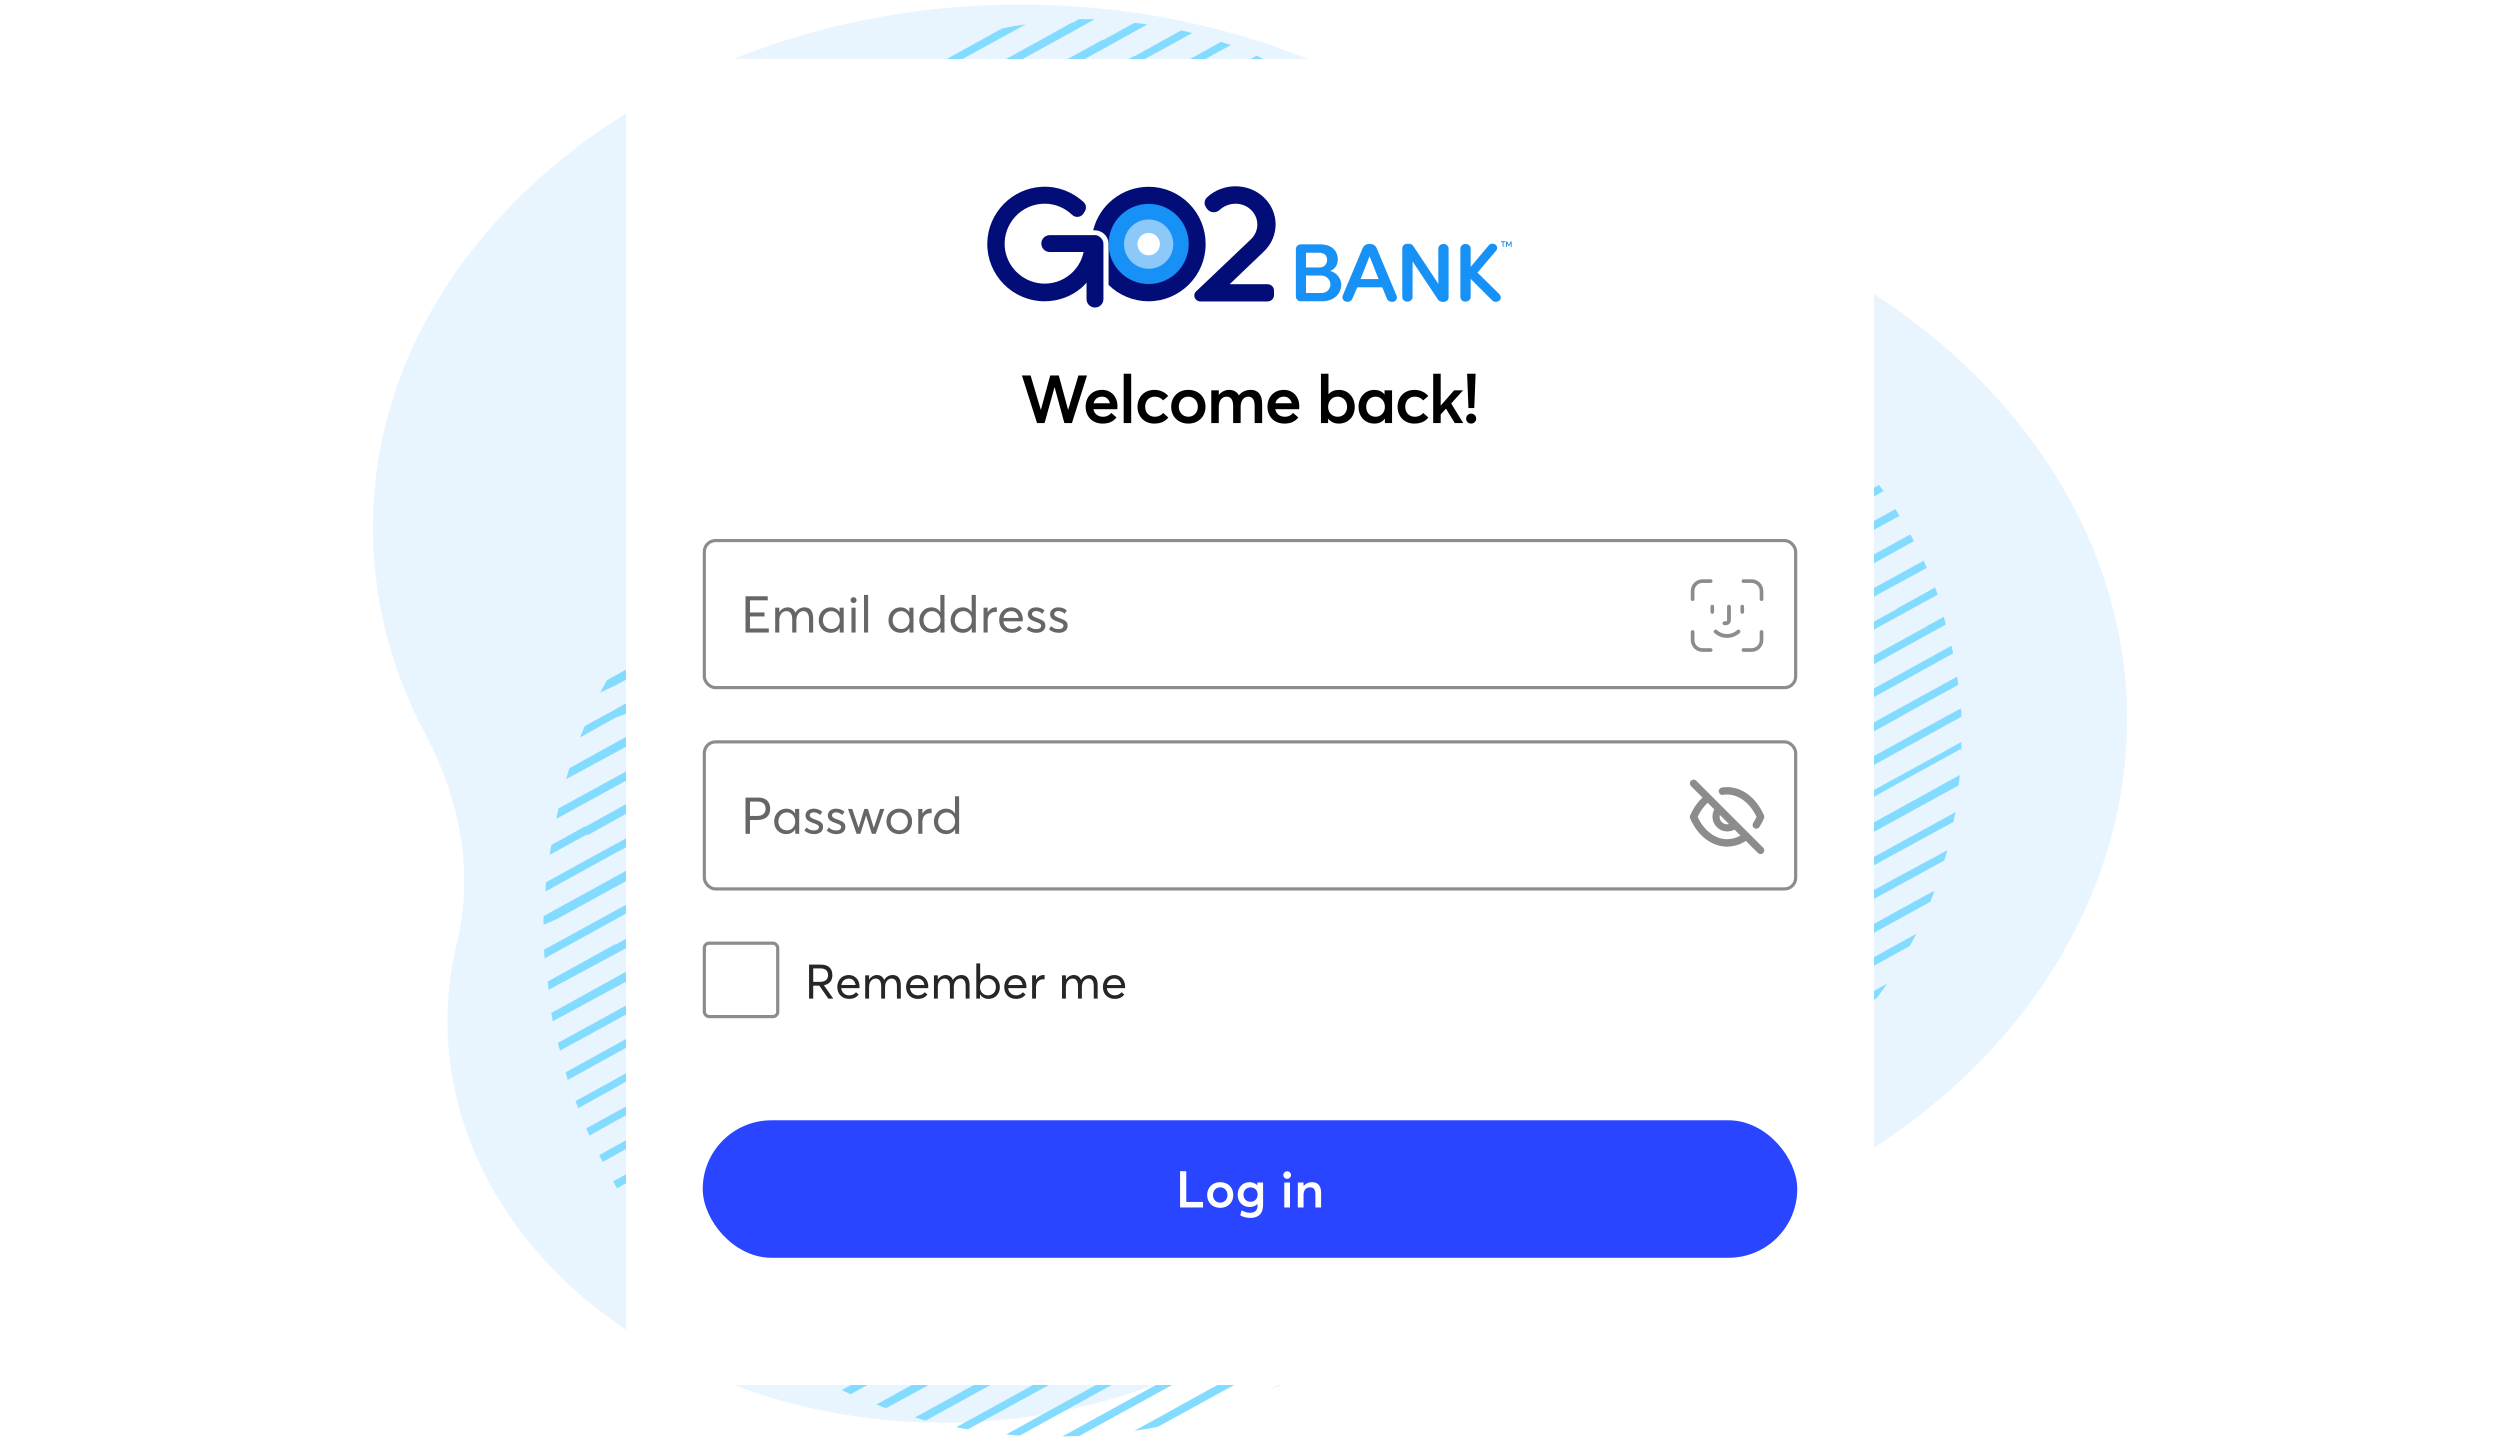 <svg width="543" height="314" viewBox="0 0 543 314" fill="none" xmlns="http://www.w3.org/2000/svg">
<g clip-path="url(#clip0_5868_47933)">
<path d="M445.682 102.021C425.101 69.99 389.122 48.677 349.027 40.916C333.935 38.082 319.909 32.415 307.713 24.777C284.083 9.994 254.202 1 221.73 1C145.198 0.877 82.083 51.141 81.016 112.862C80.711 129.494 84.827 145.263 92.45 159.554C100.072 173.968 102.969 189.86 99.158 205.259C91.078 238.892 108.152 274.742 145.808 294.7C186.97 316.505 239.719 312.686 275.24 287.924C286.369 280.163 300.547 275.481 315.183 275.481C338.813 275.481 362.901 270.8 385.159 261.067C455.287 230.268 482.271 159.184 445.682 102.021Z" fill="#E8F4FE"/>
<path d="M127.793 181.303L134.059 177.834L160.914 163.064L175.461 155.007L200.19 141.355L213.618 133.97C213.73 133.97 213.73 133.97 213.842 133.858L246.964 115.731L266.434 104.989L266.658 104.877C266.77 104.877 266.77 104.877 266.882 104.765L300.003 86.525L321.264 74.888L332.789 68.51L337.825 65.713C337.041 65.489 336.258 65.265 335.587 65.041L332.901 66.496L319.25 73.993L317.907 74.776L299.556 84.847C299.444 84.847 299.444 84.847 299.332 84.847L266.658 102.863L266.21 103.086L213.394 132.18C213.282 132.18 213.282 132.18 213.171 132.18L200.302 139.229L180.049 150.419L172.104 154.783L134.059 175.708L127.233 179.513C127.121 179.513 127.121 179.513 127.009 179.513L119.736 183.541C119.624 184.212 119.512 184.884 119.4 185.667L127.569 181.191C127.569 181.415 127.681 181.415 127.793 181.303Z" fill="#83DCFF"/>
<path d="M121.079 177.722L133.947 170.673L154.2 159.483L162.145 155.119L200.19 134.194L207.016 130.501C207.128 130.501 207.128 130.501 207.24 130.389L260.056 101.296C260.168 101.296 260.168 101.296 260.28 101.184L266.546 97.715L293.401 82.945L307.948 74.888L329.768 62.915C329.209 62.579 328.537 62.355 327.978 62.02L312.424 70.524L304.479 74.888L266.434 95.813L259.608 99.618C259.496 99.618 259.496 99.618 259.384 99.618L206.569 128.711C206.457 128.711 206.457 128.711 206.345 128.711L200.079 132.18L173.223 146.95L158.676 155.007L133.947 168.658L121.302 175.596C121.302 175.82 121.191 175.932 121.191 176.156C121.079 176.715 120.967 177.163 120.855 177.722L120.967 177.722C120.967 177.722 121.079 177.722 121.079 177.722Z" fill="#83DCFF"/>
<path d="M121.078 199.542L133.947 192.493L173.894 170.561C174.006 170.561 174.006 170.561 174.118 170.449L200.19 156.126L201.98 155.119L226.822 141.356C226.934 141.356 226.934 141.356 227.045 141.244L260.167 123.004L266.434 119.536L312.983 94.023C313.095 94.023 313.095 94.023 313.207 93.911L332.677 83.169L346.329 75.672L347.671 74.888L357.183 69.629C356.399 69.405 355.616 69.181 354.833 68.958L344.202 74.776L332.677 81.155L312.535 92.233C312.424 92.233 312.424 92.233 312.312 92.233L279.19 110.472L266.322 117.521L226.374 139.565C226.262 139.565 226.262 139.565 226.15 139.565L200.078 153.888L198.288 154.895L173.335 168.659C173.223 168.659 173.223 168.659 173.111 168.659L139.989 186.898L133.723 190.367L118.057 198.983C118.057 199.654 118.057 200.214 118.057 200.885L121.078 199.542Z" fill="#83DCFF"/>
<path d="M147.598 155.791L148.941 155.007L167.292 144.936C167.404 144.936 167.404 144.936 167.516 144.825L200.19 126.809L200.638 126.585L253.454 97.492C253.565 97.492 253.565 97.492 253.677 97.38L266.546 90.33L286.799 79.141L294.744 74.776L323.39 58.999C322.942 58.663 322.383 58.216 321.935 57.88L305.822 66.72L291.275 74.776L266.546 88.428L253.118 95.813C253.006 95.813 253.006 95.813 252.894 95.813L219.772 114.053L200.302 124.795L200.078 124.907C199.966 124.907 199.966 124.907 199.854 124.907L166.733 143.146L145.472 154.783L133.947 161.162L123.652 166.868C123.428 167.652 123.205 168.435 122.981 169.218L133.947 163.288L147.598 155.791Z" fill="#83DCFF"/>
<path d="M135.737 155.119L160.691 141.355C160.802 141.355 160.802 141.355 160.914 141.244L193.924 123.004L200.191 119.535L246.74 93.911C246.852 93.911 246.852 93.911 246.964 93.799L266.434 83.057L280.086 75.56L281.428 74.776L299.78 64.706C299.891 64.706 299.891 64.706 300.003 64.594L318.243 54.523C317.795 54.075 317.459 53.739 317.124 53.292L299.332 63.139L278.071 74.776L266.546 81.154L246.404 92.232C246.292 92.232 246.292 92.232 246.181 92.232L213.059 110.472L200.191 117.521L160.243 139.565C160.131 139.565 160.131 139.565 160.019 139.565L133.947 153.888L132.157 154.895L127.009 157.693C126.674 158.476 126.338 159.371 126.002 160.154L133.835 155.79L135.737 155.119Z" fill="#83DCFF"/>
<path d="M134.171 184.996C134.283 184.996 134.283 184.996 134.395 184.884L167.516 166.757L188.777 155.119L200.302 148.741L220.332 137.663C220.444 137.663 220.444 137.663 220.556 137.551L253.678 119.312L266.546 112.263L306.493 90.331C306.605 90.331 306.605 90.331 306.717 90.219L332.789 75.896L334.58 74.889L347.896 67.504C347 67.392 346.105 67.168 345.21 67.056L332.901 73.882L331.111 74.889L306.158 88.652C306.046 88.652 306.046 88.652 305.934 88.652L272.812 106.892L266.546 110.36L219.996 135.985C219.884 135.985 219.884 135.985 219.773 135.985L200.302 146.727L186.539 154.336L185.196 155.119L166.845 165.19C166.733 165.19 166.733 165.19 166.621 165.19L133.947 183.206L133.499 183.43L118.617 191.598C118.505 192.27 118.505 192.941 118.505 193.612L133.947 185.108L134.171 184.996Z" fill="#83DCFF"/>
<path d="M194.036 101.184L200.302 97.715L227.157 82.945L241.704 74.888L266.434 61.237L279.861 53.852C279.973 53.852 279.973 53.852 280.085 53.74L306.717 39.081C306.381 38.633 306.045 38.186 305.71 37.738L279.526 52.173C279.414 52.173 279.414 52.173 279.302 52.173L266.434 59.223L246.18 70.412L238.235 74.776L200.19 95.701L193.364 99.506C193.252 99.506 193.252 99.506 193.141 99.506L145.024 126.026C144.689 126.921 144.353 127.704 143.906 128.487L193.7 101.072C193.812 101.296 193.924 101.296 194.036 101.184Z" fill="#83DCFF"/>
<path d="M160.913 82.945L175.46 74.888L200.189 61.237L213.617 53.852C213.729 53.852 213.729 53.852 213.841 53.74L246.963 35.612L266.433 24.87L266.657 24.758C266.769 24.758 266.769 24.758 266.881 24.646L281.427 16.59C280.868 16.254 280.308 15.918 279.749 15.694L266.545 22.968L266.097 23.192L213.281 52.285C213.17 52.285 213.17 52.285 213.058 52.285L200.189 59.335L179.936 70.524L171.991 74.888L146.702 88.764C146.702 89.435 146.59 90.106 146.59 90.778L160.913 82.945C160.801 82.945 160.913 82.945 160.913 82.945Z" fill="#83DCFF"/>
<path d="M154.201 79.364L162.146 75L200.191 54.075L207.017 50.383C207.129 50.383 207.129 50.383 207.24 50.271L260.056 21.177C260.168 21.177 260.168 21.177 260.28 21.065L266.546 17.596L274.827 13.009C274.155 12.673 273.596 12.449 272.924 12.114L266.546 15.582L259.72 19.387C259.609 19.387 259.609 19.387 259.497 19.387L206.681 48.48C206.569 48.48 206.569 48.48 206.457 48.48L200.191 51.949L173.335 66.72L158.789 74.776L147.487 80.931C147.375 81.602 147.263 82.273 147.263 82.945L154.201 79.364Z" fill="#83DCFF"/>
<path d="M147.598 133.97L180.72 115.731L200.19 104.989L200.414 104.877C200.525 104.877 200.525 104.877 200.637 104.765L233.759 86.526L255.02 74.888L266.545 68.51L286.575 57.432C286.687 57.432 286.687 57.432 286.799 57.321L310.521 44.228C310.185 43.781 309.85 43.333 309.514 42.886L286.015 55.754C285.903 55.754 285.903 55.754 285.792 55.754L266.321 66.496L252.67 73.993L251.327 74.776L232.976 84.847C232.864 84.847 232.864 84.847 232.752 84.847L200.078 102.863L199.63 103.087L146.815 132.18C146.703 132.18 146.703 132.18 146.591 132.18L138.758 136.544C137.975 137.551 137.303 138.558 136.632 139.677L147.15 133.859C147.486 134.082 147.486 133.97 147.598 133.97Z" fill="#83DCFF"/>
<path d="M153.976 137.664C154.088 137.664 154.088 137.664 154.2 137.552L187.321 119.312L200.19 112.263L240.137 90.331C240.249 90.331 240.249 90.331 240.361 90.219L266.433 75.896L268.223 74.889L293.177 61.126C293.289 61.126 293.289 61.126 293.4 61.014L314.102 49.6C313.766 49.152 313.43 48.705 313.094 48.257L292.729 59.447C292.617 59.447 292.617 59.447 292.505 59.447L266.433 73.77L264.643 74.777L239.69 88.54C239.578 88.54 239.578 88.54 239.466 88.54L206.344 106.78L200.078 110.249L153.528 135.873C153.416 135.873 153.416 135.873 153.304 135.873L133.834 146.615L131.82 147.734C131.372 148.63 130.813 149.525 130.365 150.42L133.946 148.741L153.976 137.664Z" fill="#83DCFF"/>
<path d="M194.036 21.065L200.302 17.596L222.794 5.287C221.004 5.511 219.325 5.847 217.647 6.183L200.414 15.694L193.589 19.498C193.477 19.498 193.477 19.498 193.365 19.498L171.992 31.248C170.761 32.478 169.531 33.821 168.412 35.164L193.701 21.177C193.812 21.177 193.924 21.177 194.036 21.065Z" fill="#83DCFF"/>
<path d="M160.914 61.125L194.036 42.886L200.302 39.417L246.852 13.792C246.963 13.792 246.963 13.792 247.075 13.68L258.937 7.19C258.153 6.966 257.37 6.743 256.475 6.631L246.404 12.226C246.292 12.226 246.292 12.226 246.18 12.226L213.058 30.465L200.19 37.514L160.243 59.558C160.131 59.558 160.131 59.558 160.019 59.558L151.515 64.258C151.291 65.041 150.955 65.825 150.731 66.608L160.578 61.125C160.69 61.237 160.802 61.237 160.914 61.125Z" fill="#83DCFF"/>
<path d="M187.322 39.305L200.19 32.255L240.137 10.323C240.249 10.323 240.249 10.323 240.361 10.211L249.201 5.288C248.306 5.176 247.299 5.064 246.404 4.952L239.69 8.645C239.578 8.645 239.578 8.645 239.466 8.645L206.344 26.884L200.078 30.353L155.319 54.97C155.095 55.53 154.759 56.089 154.536 56.649C154.424 56.984 154.312 57.208 154.088 57.432C154.088 57.432 154.088 57.432 154.088 57.544L187.322 39.305Z" fill="#83DCFF"/>
<path d="M180.72 35.612L200.19 24.87L200.414 24.758C200.526 24.758 200.526 24.758 200.638 24.646L233.76 6.407L237.788 4.169C236.669 4.169 235.438 4.169 234.319 4.169L233.2 4.84C233.088 4.84 233.088 4.84 232.976 4.84L200.302 22.856L199.855 23.08L161.474 44.228C160.802 45.235 160.243 46.131 159.572 47.138L180.72 35.612Z" fill="#83DCFF"/>
<path d="M167.292 64.817C167.404 64.817 167.404 64.817 167.516 64.705L200.19 46.69L200.638 46.466L253.454 17.373C253.566 17.373 253.566 17.373 253.678 17.261L266.546 10.211L267.329 9.764C267.105 9.652 266.77 9.54 266.546 9.54C266.098 9.428 265.651 9.204 265.203 9.092L253.118 15.806C253.006 15.806 253.006 15.806 252.894 15.806L219.773 34.045L200.302 44.788L200.079 44.9C199.967 44.9 199.967 44.9 199.855 44.9L166.733 63.139L149.053 72.874C148.941 73.545 148.717 74.217 148.606 74.776C148.606 74.888 148.606 74.888 148.606 75L149.053 74.776L167.292 64.817Z" fill="#83DCFF"/>
<path d="M285.904 296.334L275.945 301.817C279.19 300.251 282.435 298.572 285.568 296.782C285.792 296.67 286.128 296.446 286.352 296.334C287.023 295.887 287.694 295.551 288.366 295.104L286.016 296.446C286.016 296.334 286.016 296.334 285.904 296.334Z" fill="#83DCFF"/>
<path d="M279.302 292.641L266.434 299.691L246.404 310.769C248.194 310.545 249.873 310.209 251.551 309.873L266.434 301.705L279.862 294.32C279.973 294.32 279.973 294.32 280.085 294.208L308.843 278.318C309.962 277.199 310.969 276.08 311.976 274.849C312.088 274.737 312.2 274.514 312.424 274.402L279.414 292.529C279.414 292.641 279.302 292.641 279.302 292.641Z" fill="#83DCFF"/>
<path d="M325.851 99.618C325.739 99.618 325.739 99.618 325.627 99.618L272.811 128.712C272.699 128.712 272.699 128.712 272.587 128.712L266.321 132.18L239.465 146.951L224.919 155.008L200.189 168.659L186.762 176.044C186.65 176.044 186.65 176.044 186.538 176.044L153.416 194.284L133.946 205.026L133.722 205.138C133.61 205.138 133.61 205.138 133.498 205.138L118.951 213.194C119.063 213.754 119.063 214.313 119.175 214.985L133.946 207.04L134.393 206.816L187.209 177.723C187.321 177.723 187.321 177.723 187.433 177.611L200.301 170.561L220.555 159.372L228.499 155.008L266.545 134.083L273.37 130.39C273.482 130.39 273.482 130.39 273.594 130.278L326.41 101.185C326.522 101.185 326.522 101.185 326.634 101.073L332.9 97.604L359.756 82.834L372.959 75.56C372.4 75.336 371.952 75.113 371.393 74.777C371.281 74.777 371.169 74.665 371.057 74.665L370.833 74.777L332.788 95.702L325.851 99.618Z" fill="#83DCFF"/>
<path d="M319.25 96.037C319.138 96.037 319.138 96.037 319.026 96.037L285.904 114.276L266.434 125.018L266.21 125.13C266.098 125.13 266.098 125.13 265.986 125.13L232.865 143.369L211.604 155.007L200.079 161.385L179.937 172.463C179.825 172.463 179.825 172.463 179.713 172.463L146.591 190.702L133.723 197.752L118.169 206.256C118.169 206.927 118.281 207.487 118.281 208.158L127.457 203.123L133.723 199.654L180.273 174.029C180.385 174.029 180.385 174.029 180.497 173.917L199.967 163.175L213.618 155.678L214.961 154.895L233.312 144.824C233.424 144.824 233.424 144.824 233.536 144.712L266.21 126.697L266.658 126.473L319.474 97.379C319.585 97.379 319.585 97.379 319.697 97.267L332.566 90.218L352.819 79.028L360.764 74.664L365.24 72.202C364.568 71.979 363.897 71.643 363.114 71.419L357.183 74.664L332.454 88.316L319.25 96.037Z" fill="#83DCFF"/>
<path d="M285.904 34.158L266.434 44.9L266.21 45.012C266.098 45.012 266.098 45.012 265.986 45.012L232.864 63.251L211.604 74.889L200.078 81.267L179.937 92.345C179.825 92.345 179.825 92.345 179.713 92.345L147.598 110.024C147.598 110.248 147.598 110.472 147.598 110.696C147.598 111.032 147.598 111.479 147.598 111.815C147.598 111.815 147.598 111.815 147.598 111.927L180.272 93.911C180.384 93.911 180.384 93.911 180.496 93.799L199.966 83.057L213.618 75.56L214.961 74.777L233.312 64.706C233.424 64.706 233.424 64.706 233.536 64.594L266.21 46.578L266.657 46.355L297.877 29.234C297.429 28.787 296.982 28.451 296.646 28.003L285.904 34.158Z" fill="#83DCFF"/>
<path d="M279.301 30.465L266.433 37.515L226.485 59.559C226.373 59.559 226.373 59.559 226.262 59.559L200.189 73.882L198.399 74.889L173.446 88.652C173.334 88.652 173.334 88.652 173.222 88.652L147.038 103.087C147.15 103.647 147.15 104.318 147.262 104.877L173.781 90.219C173.893 90.219 173.893 90.219 174.005 90.107L200.077 75.784L201.868 74.777L226.821 61.237C226.933 61.237 226.933 61.237 227.045 61.125L260.167 42.886L266.433 39.417L292.953 24.759C292.505 24.423 292.057 23.975 291.498 23.64L279.301 30.465Z" fill="#83DCFF"/>
<path d="M272.7 26.884L266.433 30.353L219.884 55.978C219.772 55.978 219.772 55.978 219.66 55.978L200.19 66.72L186.538 74.217L185.196 75L166.844 85.071C166.732 85.071 166.732 85.071 166.62 85.071L146.591 96.149C146.591 96.709 146.591 97.38 146.703 97.939L167.516 86.638L188.776 75L200.302 68.622L220.331 57.544C220.443 57.544 220.443 57.544 220.555 57.432L253.677 39.193L266.545 32.144L287.582 20.618C287.023 20.282 286.575 19.947 286.015 19.611L272.7 26.884Z" fill="#83DCFF"/>
<path d="M272.7 48.704L266.433 52.173L239.578 66.944L225.031 75L200.302 88.652L186.874 96.037C186.762 96.037 186.762 96.037 186.65 96.037L153.529 114.276L147.486 117.633C147.374 118.305 147.262 119.088 147.15 119.759L187.322 97.603C187.434 97.603 187.434 97.603 187.545 97.492L200.414 90.442L220.667 79.252L228.612 74.888L266.657 53.963L273.483 50.271C273.595 50.271 273.595 50.271 273.707 50.159L302.912 34.157C302.576 33.71 302.129 33.262 301.793 32.927L273.147 48.704C272.812 48.704 272.7 48.704 272.7 48.704Z" fill="#83DCFF"/>
<path d="M392.094 179.736C391.983 179.736 391.983 179.736 391.871 179.736L339.055 208.83C338.943 208.83 338.943 208.83 338.831 208.83L332.565 212.299L305.709 227.069L291.163 235.126L266.433 248.777L253.005 256.162C252.894 256.162 252.894 256.162 252.782 256.162L219.66 274.402L200.19 285.144L199.966 285.256C199.854 285.256 199.854 285.256 199.742 285.256L176.02 298.348C176.579 298.684 177.139 299.019 177.698 299.243L199.966 286.934L200.414 286.711L253.229 257.617C253.341 257.617 253.341 257.617 253.453 257.505L266.321 250.456L286.575 239.266L294.52 234.902L332.565 213.977L339.391 210.284C339.503 210.284 339.503 210.284 339.614 210.173L392.43 181.079C392.542 181.079 392.542 181.079 392.654 180.967L398.92 177.498L425.776 162.728L426 163.064C426 162.392 426 161.833 426 161.161L398.92 176.044L392.094 179.736Z" fill="#83DCFF"/>
<path d="M398.585 183.429C398.473 183.429 398.473 183.429 398.585 183.429L345.769 212.523C345.657 212.523 345.657 212.523 345.545 212.523L332.677 219.572L312.423 230.762L304.479 235.126L266.433 256.051L259.608 259.855C259.496 259.855 259.496 259.855 259.384 259.855L206.568 288.949C206.456 288.949 206.456 288.949 206.344 288.949L200.078 292.418L182.846 301.929C183.517 302.265 184.077 302.489 184.748 302.824L200.078 294.432L206.904 290.739C207.016 290.739 207.016 290.739 207.128 290.627L259.832 261.534C259.943 261.534 259.943 261.534 260.055 261.422L266.322 257.953L293.177 243.183L307.724 235.126L332.677 221.586L346.105 214.201C346.217 214.201 346.217 214.201 346.329 214.089L379.45 195.85L398.92 185.108L399.144 184.996C399.256 184.996 399.256 184.996 399.368 184.884L425.44 170.561C425.44 170.561 425.44 170.561 425.44 170.449C425.552 169.778 425.552 169.106 425.664 168.435C425.664 168.435 425.664 168.435 425.664 168.323L398.92 183.094L398.585 183.429Z" fill="#83DCFF"/>
<path d="M385.269 234.455L383.926 235.238L365.575 245.309C365.463 245.309 365.463 245.309 365.351 245.309L351.028 253.253L351.14 253.253C353.154 252.806 355.168 252.358 357.182 251.799C357.294 251.799 357.294 251.799 357.406 251.687L366.134 246.875L387.395 235.238L394.444 231.321C396.011 229.979 397.466 228.524 398.92 227.069C399.032 226.957 399.032 226.957 399.144 226.846L398.92 226.957L385.269 234.455Z" fill="#83DCFF"/>
<path d="M378.666 230.763L370.722 235.127L332.676 256.052L325.851 259.856C325.739 259.856 325.739 259.856 325.627 259.856L272.811 288.95C272.699 288.95 272.699 288.95 272.587 288.95L266.321 292.418L239.465 307.189L230.737 312C231.968 312 233.199 311.889 234.43 311.889L266.433 294.321L273.259 290.628C273.37 290.628 273.37 290.628 273.482 290.516L325.403 261.982C325.627 261.87 325.851 261.646 326.074 261.535C326.298 261.423 326.522 261.199 326.746 261.087C328.648 259.856 330.662 258.849 332.676 257.954C332.9 257.842 333.124 257.73 333.348 257.618L359.532 243.183L374.078 235.127L398.92 221.587L407.648 216.775C408.431 215.768 409.102 214.761 409.886 213.642L398.92 219.685L378.666 230.763Z" fill="#83DCFF"/>
<path d="M398.697 125.131C398.585 125.131 398.585 125.131 398.473 125.131L365.351 143.37L344.09 155.007L332.565 161.385L312.423 172.463C312.311 172.463 312.311 172.463 312.2 172.463L279.078 190.703L266.21 197.752L226.262 219.796C226.15 219.796 226.15 219.796 226.038 219.796L199.966 234.119L198.176 235.126L173.222 248.89C173.111 248.89 173.111 248.89 172.999 248.89L139.877 267.129C140.213 267.576 140.548 268.024 140.884 268.472L173.558 250.568C173.67 250.568 173.67 250.568 173.782 250.456L199.854 236.133L201.645 235.126L226.822 221.475C226.933 221.475 226.933 221.475 227.045 221.363L260.167 203.123L266.433 199.655L312.983 174.142C313.095 174.142 313.095 174.142 313.207 174.03L332.677 163.288L346.328 155.791L347.671 155.007L366.022 144.937C366.134 144.937 366.134 144.937 366.246 144.825L398.92 126.809L399.368 126.585L415.705 117.522C415.481 117.074 415.146 116.514 414.922 116.067L398.92 124.907L398.697 125.131Z" fill="#83DCFF"/>
<path d="M358.973 139.677C358.861 139.677 358.861 139.677 358.749 139.677L332.677 154L330.887 155.007L305.934 168.771C305.822 168.771 305.822 168.771 305.71 168.771L272.588 187.01L266.322 190.479L219.772 216.103C219.66 216.103 219.66 216.103 219.549 216.103L200.078 226.846L186.427 234.343L185.084 235.126L166.733 245.197C166.621 245.197 166.621 245.197 166.509 245.197L136.409 261.758C136.744 262.205 136.968 262.653 137.304 263.101L167.516 246.875L188.777 235.238L200.302 228.86L220.332 217.782C220.444 217.782 220.444 217.782 220.556 217.67L253.677 199.431L266.546 192.381L306.493 170.449C306.605 170.449 306.605 170.449 306.717 170.337L332.789 156.014L334.58 155.007L359.533 141.244C359.645 141.244 359.645 141.244 359.757 141.132L392.654 123.005L398.921 119.536L412.572 112.039C412.237 111.591 412.013 111.031 411.677 110.584L398.809 117.633L358.973 139.677Z" fill="#83DCFF"/>
<path d="M391.871 99.73L339.055 128.823C338.943 128.823 338.943 128.823 338.831 128.823L332.565 132.292L305.709 147.062L291.163 155.119L266.433 168.771L253.006 176.156C252.894 176.156 252.894 176.156 252.782 176.156L219.66 194.395L200.19 205.137L199.966 205.249C199.854 205.249 199.854 205.249 199.742 205.249L166.62 223.489L145.36 235.126L133.834 241.504L127.344 245.085C127.568 245.644 127.792 246.092 128.016 246.651L133.834 243.406L147.486 235.909L148.829 235.126L167.18 225.055C167.292 225.055 167.292 225.055 167.404 224.943L200.078 206.928L200.525 206.704L253.341 177.61C253.453 177.61 253.453 177.61 253.565 177.499L266.433 170.449L286.687 159.259L294.632 154.895L332.677 133.97L339.503 130.278C339.614 130.278 339.614 130.278 339.726 130.166L392.542 101.072C392.654 101.072 392.654 101.072 392.766 100.961L399.032 97.492L401.158 96.261C400.711 95.813 400.375 95.366 399.927 95.03L398.92 95.589L392.094 99.394C391.983 99.618 391.983 99.618 391.871 99.73Z" fill="#83DCFF"/>
<path d="M385.268 96.037L352.146 114.276L332.676 125.018L332.452 125.13C332.341 125.13 332.341 125.13 332.229 125.13L299.107 143.37L277.846 155.007L266.321 161.385L246.179 172.463C246.067 172.463 246.067 172.463 245.955 172.463L212.834 190.702L199.965 197.752L160.018 219.796C159.906 219.796 159.906 219.796 159.794 219.796L133.946 234.231L132.155 235.238L124.994 239.154C125.218 239.714 125.442 240.161 125.553 240.721L133.834 236.133L135.624 235.126L160.577 221.474C160.689 221.474 160.689 221.474 160.801 221.362L193.923 203.123L200.189 199.654L246.739 174.03C246.851 174.03 246.851 174.03 246.963 173.918L266.433 163.176L280.084 155.678L281.427 154.895L299.778 144.824C299.89 144.824 299.89 144.824 300.002 144.712L332.676 126.697L333.124 126.473L385.94 97.38C386.052 97.38 386.052 97.38 386.163 97.268L396.458 91.561C396.01 91.113 395.563 90.778 395.115 90.33L385.492 95.589C385.38 96.037 385.38 96.037 385.268 96.037Z" fill="#83DCFF"/>
<path d="M378.667 92.344L345.545 110.583L332.677 117.633L292.73 139.677C292.618 139.677 292.618 139.677 292.506 139.677L266.434 154L264.643 155.007L239.69 168.77C239.578 168.77 239.578 168.77 239.466 168.77L206.344 187.009L200.078 190.478L153.529 216.103C153.417 216.103 153.417 216.103 153.305 216.103L133.835 226.845L122.869 232.887C122.981 233.447 123.204 234.006 123.316 234.566L133.835 228.747L153.864 217.669C153.976 217.669 153.976 217.669 154.088 217.557L187.21 199.318L200.078 192.269L240.026 170.337C240.138 170.337 240.138 170.337 240.249 170.225L266.322 155.902L268.112 154.895L293.065 141.131C293.177 141.131 293.177 141.131 293.289 141.019L326.411 123.004L332.677 119.535L379.227 93.91C379.338 93.91 379.338 93.91 379.45 93.799L391.312 87.42C390.864 87.085 390.416 86.637 389.857 86.301L378.779 92.344L378.667 92.344Z" fill="#83DCFF"/>
<path d="M372.065 88.763L338.944 107.003L332.677 110.472L286.128 136.096C286.016 136.096 286.016 136.096 285.904 136.096L266.434 146.838L252.782 154.335L251.439 155.119L233.088 165.19C232.976 165.19 232.976 165.19 232.864 165.19L200.19 183.205L199.743 183.429L146.927 212.522C146.815 212.522 146.815 212.522 146.703 212.522L133.835 219.572L121.19 226.509C121.302 227.069 121.414 227.628 121.638 228.188L133.947 221.474L147.374 214.089C147.486 214.089 147.486 214.089 147.598 213.977L180.72 195.738L200.19 184.995L200.414 184.884C200.526 184.884 200.526 184.884 200.638 184.772L233.76 166.532L255.02 154.895L266.546 148.517L286.575 137.439C286.687 137.439 286.687 137.439 286.799 137.327L319.921 119.088L332.789 112.038L372.737 90.106C372.849 90.106 372.849 90.106 372.96 89.994L385.717 83.168C385.157 82.833 384.71 82.497 384.15 82.161L372.177 88.763L372.065 88.763Z" fill="#83DCFF"/>
<path d="M365.351 85.071L332.677 103.086L332.23 103.31L279.414 132.404C279.302 132.404 279.302 132.404 279.19 132.404L266.322 139.453L246.068 150.643L238.124 155.007L200.078 175.932L193.253 179.736C193.141 179.736 193.141 179.736 193.029 179.736L140.213 208.83C140.101 208.83 140.101 208.83 139.989 208.83L133.723 212.299L119.736 220.02C119.848 220.579 119.96 221.139 120.072 221.81L133.947 214.313L140.773 210.62C140.885 210.62 140.885 210.62 140.996 210.508L193.812 181.415C193.924 181.415 193.924 181.415 194.036 181.303L200.302 177.834L227.158 163.064L241.704 155.007L266.434 141.356L279.862 133.97C279.973 133.97 279.973 133.97 280.085 133.858L313.207 115.619L332.677 104.877L332.901 104.765C333.013 104.765 333.013 104.765 333.125 104.653L366.247 86.414L379.563 79.028C379.003 78.693 378.444 78.357 377.884 78.021L365.575 84.735C365.575 85.071 365.463 85.071 365.351 85.071Z" fill="#83DCFF"/>
<path d="M398.585 103.31C398.585 103.31 398.473 103.31 398.585 103.31L345.769 132.403C345.657 132.403 345.657 132.403 345.545 132.403L332.677 139.453L312.424 150.643L304.479 155.007L266.434 175.932L259.608 179.736C259.496 179.736 259.496 179.736 259.384 179.736L206.568 208.83C206.456 208.83 206.456 208.83 206.345 208.83L200.078 212.298L173.223 227.069L158.676 235.126L133.947 248.777L130.142 250.903C130.366 251.351 130.702 251.91 130.925 252.358L133.947 250.679L154.2 239.49L162.145 235.126L200.19 214.201L207.016 210.508C207.128 210.508 207.128 210.508 207.24 210.396L260.055 181.303C260.167 181.303 260.167 181.303 260.279 181.191L266.546 177.722L293.401 162.952L307.948 154.895L332.677 141.243L346.105 133.858C346.217 133.858 346.217 133.858 346.329 133.746L379.45 115.507L398.921 104.765L399.144 104.653C399.256 104.653 399.256 104.653 399.368 104.541L405.299 101.296C404.963 100.848 404.627 100.401 404.292 100.065L399.033 102.974L398.585 103.31Z" fill="#83DCFF"/>
<path d="M397.243 155.119L372.289 168.882C372.177 168.882 372.177 168.882 372.066 168.882L338.944 187.122L332.678 190.591L286.128 216.215C286.016 216.215 286.016 216.215 285.904 216.215L266.434 226.957L252.783 234.455L251.44 235.238L233.089 245.309C232.977 245.309 232.977 245.309 232.865 245.309L200.191 263.324L199.743 263.548L158.341 286.375C158.788 286.711 159.236 287.158 159.684 287.494L180.608 275.969L200.079 265.226L200.302 265.115C200.414 265.115 200.414 265.115 200.526 265.003L233.648 246.763L254.909 235.126L266.434 228.748L286.464 217.67C286.576 217.67 286.576 217.67 286.688 217.558L319.809 199.319L332.678 192.269L372.625 170.337C372.737 170.337 372.737 170.337 372.849 170.225L398.921 155.902L400.711 154.895L424.21 141.915C424.098 141.356 423.986 140.796 423.874 140.237L398.921 154L397.243 155.119Z" fill="#83DCFF"/>
<path d="M398.921 168.659L385.493 176.044C385.381 176.044 385.381 176.044 385.269 176.044L352.147 194.395L332.677 205.137L332.453 205.249C332.342 205.249 332.342 205.249 332.23 205.249L299.108 223.489L277.847 235.126L266.322 241.504L246.18 252.582C246.068 252.582 246.068 252.582 245.956 252.582L212.835 270.821L199.966 277.871L169.53 294.655C170.09 294.991 170.649 295.327 171.209 295.663L193.812 283.242L200.078 279.773L246.628 254.149C246.74 254.149 246.74 254.149 246.852 254.037L266.322 243.294L279.973 235.797L281.316 235.014L299.667 224.943C299.779 224.943 299.779 224.943 299.891 224.831L332.677 207.04L333.125 206.816L385.941 177.722C386.052 177.722 386.052 177.722 386.164 177.61L399.033 170.561L419.286 159.371L426 155.678C426 155.455 426 155.231 426 155.007C426 154.671 426 154.224 425.888 153.888L423.762 155.007L398.921 168.659Z" fill="#83DCFF"/>
<path d="M398.921 161.385L378.78 172.463C378.668 172.463 378.668 172.463 378.556 172.463L345.434 190.702L332.566 197.751L292.618 219.795C292.506 219.795 292.506 219.795 292.395 219.795L266.322 234.118L264.532 235.125L239.579 248.889C239.467 248.889 239.467 248.889 239.355 248.889L206.233 267.128L199.967 270.597L163.6 290.627C164.048 290.962 164.607 291.298 165.055 291.746L187.322 279.661L200.191 272.611L240.138 250.567C240.25 250.567 240.25 250.567 240.362 250.455L266.434 236.132L268.225 235.125L293.066 221.474C293.178 221.474 293.178 221.474 293.29 221.362L326.411 203.123L332.678 199.654L379.227 174.029C379.339 174.029 379.339 174.029 379.451 173.917L398.921 163.287L412.573 155.79L413.916 155.006L425.329 148.74C425.217 148.181 425.217 147.509 425.105 146.95L410.447 155.006L398.921 161.385Z" fill="#83DCFF"/>
<path d="M418.39 194.395L398.92 205.137L398.696 205.249C398.584 205.249 398.584 205.249 398.472 205.249L365.351 223.489L344.09 235.126L332.565 241.504L312.423 252.582C312.311 252.582 312.311 252.582 312.199 252.582L279.078 270.821L266.209 277.871L226.262 299.915C226.15 299.915 226.15 299.915 226.038 299.915L207.687 309.985C208.582 310.209 209.477 310.321 210.26 310.433L226.597 301.481C226.709 301.481 226.709 301.481 226.821 301.369L259.943 283.13L266.209 279.661L312.983 254.26C313.094 254.26 313.094 254.26 313.206 254.148L332.677 243.406L346.328 235.909L347.671 235.238L366.022 225.167C366.134 225.167 366.134 225.167 366.246 225.055L398.92 207.04L399.368 206.816L419.285 195.85C419.397 195.514 419.509 195.178 419.621 194.955C419.845 194.507 419.957 193.947 420.181 193.5L418.39 194.395Z" fill="#83DCFF"/>
<path d="M411.789 190.703L398.921 197.752L358.973 219.796C358.861 219.796 358.861 219.796 358.749 219.796L332.677 234.119L330.887 235.126L305.933 248.89C305.822 248.89 305.822 248.89 305.71 248.89L272.7 267.241L266.434 270.71L219.884 296.334C219.772 296.334 219.772 296.334 219.66 296.334L200.19 307.077L198.735 307.86C199.183 307.972 199.631 308.084 200.19 308.307C200.526 308.419 200.75 308.419 201.085 308.531L220.22 298.013C220.332 298.013 220.332 298.013 220.444 297.901L253.565 279.662L266.434 272.612L306.381 250.568C306.493 250.568 306.493 250.568 306.605 250.456L332.677 236.133L334.467 235.126L359.309 221.475C359.421 221.475 359.421 221.475 359.532 221.363L392.654 203.124L398.921 199.655L422.307 186.898C422.531 186.115 422.755 185.444 422.979 184.66L411.789 190.703Z" fill="#83DCFF"/>
<path d="M405.187 187.122L398.921 190.59L352.372 216.215C352.26 216.215 352.26 216.215 352.148 216.215L332.678 226.957L319.026 234.454L317.683 235.238L299.332 245.308C299.22 245.308 299.22 245.308 299.108 245.308L266.434 263.324L265.987 263.548L213.171 292.641C213.059 292.641 213.059 292.641 212.947 292.641L200.079 299.691L190.344 305.062C191.015 305.286 191.686 305.621 192.47 305.845L200.079 301.705L213.507 294.32C213.618 294.32 213.618 294.32 213.73 294.208L246.964 275.968L266.434 265.226L266.658 265.114C266.77 265.114 266.77 265.114 266.882 265.003L300.004 246.763L321.264 235.126L332.79 228.748L352.819 217.67C352.931 217.67 352.931 217.67 353.043 217.558L386.165 199.319L399.033 192.269L424.322 178.506C424.434 177.834 424.546 177.051 424.77 176.379L405.187 187.122Z" fill="#83DCFF"/>
<path d="M405.186 208.942L398.92 212.411L372.065 227.182L357.518 235.238L332.788 248.89L319.361 256.275C319.249 256.275 319.249 256.275 319.137 256.275L286.015 274.514L266.545 285.257L266.321 285.368C266.209 285.368 266.209 285.368 266.097 285.368L232.976 303.608L218.541 311.553C219.548 311.664 220.555 311.776 221.562 311.776L233.535 305.174C233.647 305.174 233.647 305.174 233.759 305.062L266.433 287.047L266.881 286.823L319.696 257.73C319.808 257.73 319.808 257.73 319.92 257.618L332.788 250.568L353.042 239.378L360.987 235.014L399.032 214.09L405.858 210.397C405.97 210.397 405.97 210.397 406.081 210.285L414.809 205.473C415.257 204.578 415.817 203.683 416.264 202.788L405.522 208.718C405.298 208.942 405.186 208.942 405.186 208.942Z" fill="#83DCFF"/>
<path d="M405.188 107.002L398.921 110.471L352.372 136.096C352.26 136.096 352.26 136.096 352.148 136.096L332.678 146.838L319.026 154.335L317.683 155.118L299.332 165.189C299.22 165.189 299.22 165.189 299.108 165.189L266.434 183.205L265.987 183.429L213.171 212.522C213.059 212.522 213.059 212.522 212.947 212.522L200.079 219.572L179.825 230.761L171.881 235.125L133.947 256.162L133.164 256.61C133.388 257.057 133.723 257.505 133.947 257.953L134.059 258.064L160.915 243.294L175.461 235.237L200.191 221.586L213.619 214.2C213.73 214.2 213.73 214.2 213.842 214.089L246.964 195.849L266.434 185.107L266.658 184.995C266.77 184.995 266.77 184.995 266.882 184.883L300.004 166.644L321.264 155.007L332.678 148.74L352.708 137.662C352.819 137.662 352.819 137.662 352.931 137.551L386.053 119.311L398.921 112.262L409.104 106.667C408.768 106.219 408.433 105.772 408.097 105.324L405.188 107.002Z" fill="#83DCFF"/>
<path d="M418.39 136.097L398.92 146.839L385.269 154.336L383.926 155.119L365.575 165.19C365.463 165.19 365.463 165.19 365.351 165.19L332.677 183.206L332.229 183.429L279.413 212.523C279.302 212.523 279.302 212.523 279.19 212.523L266.321 219.572L246.068 230.762L238.123 235.126L200.078 256.051L193.252 259.856C193.14 259.856 193.14 259.856 193.028 259.856L153.305 281.899C153.752 282.347 154.2 282.683 154.647 283.13L193.812 261.534C193.923 261.534 193.923 261.534 194.035 261.422L200.302 257.953L227.157 243.183L241.704 235.126L266.433 221.475L279.861 214.089C279.973 214.089 279.973 214.089 280.085 213.978L313.207 195.738L332.677 184.996L332.901 184.884C333.012 184.884 333.012 184.884 333.124 184.772L366.246 166.533L387.507 154.896L398.92 148.741L418.95 137.663C419.062 137.663 419.062 137.663 419.174 137.551L422.643 135.649C422.531 135.09 422.307 134.53 422.195 133.971L418.502 135.985C418.502 136.097 418.502 136.097 418.39 136.097Z" fill="#83DCFF"/>
<path d="M411.789 132.404L398.921 139.453L378.668 150.643L370.723 155.007L332.678 175.932L325.852 179.736C325.74 179.736 325.74 179.736 325.628 179.736L272.812 208.83C272.7 208.83 272.7 208.83 272.588 208.83L266.322 212.299L239.467 227.069L224.92 235.126L200.191 248.777L186.763 256.163C186.651 256.163 186.651 256.163 186.539 256.163L153.417 274.402L148.606 277.087C149.053 277.535 149.389 277.983 149.837 278.318L187.21 257.729C187.322 257.729 187.322 257.729 187.434 257.617L200.302 250.568L220.556 239.378L228.501 235.014L266.546 214.089L273.372 210.396C273.484 210.396 273.484 210.396 273.596 210.284L326.411 181.191C326.523 181.191 326.523 181.191 326.635 181.079L332.901 177.61L359.757 162.84L374.304 154.783L399.033 141.132L412.461 133.746C412.573 133.746 412.573 133.746 412.685 133.634L420.853 129.159C420.629 128.599 420.517 128.04 420.294 127.592L412.013 132.18C411.901 132.404 411.789 132.404 411.789 132.404Z" fill="#83DCFF"/>
<path d="M405.186 128.823L398.92 132.292L372.064 147.063L357.518 155.119L332.788 168.771L319.361 176.156C319.249 176.156 319.249 176.156 319.137 176.156L286.015 194.396L266.545 205.138L266.321 205.25C266.209 205.25 266.209 205.25 266.097 205.25L232.975 223.489L211.715 235.126L200.189 241.504L180.048 252.582C179.936 252.582 179.936 252.582 179.824 252.582L146.702 270.822L144.129 272.276C144.464 272.724 144.912 273.172 145.248 273.619L180.383 254.261C180.495 254.261 180.495 254.261 180.607 254.149L200.077 243.407L213.729 235.91L215.072 235.126L233.423 225.055C233.535 225.055 233.535 225.055 233.647 224.944L266.321 206.928L266.769 206.704L319.584 177.611C319.696 177.611 319.696 177.611 319.808 177.499L332.676 170.449L352.93 159.26L360.875 154.896L398.92 133.971L405.746 130.278C405.858 130.278 405.858 130.278 405.969 130.166L418.502 123.34C418.278 122.781 418.054 122.333 417.831 121.774L405.41 128.6C405.298 128.823 405.186 128.823 405.186 128.823Z" fill="#83DCFF"/>
</g>
<g filter="url(#filter0_d_5868_47933)">
<rect x="136" y="12.735" width="271" height="288.176" rx="6.931" fill="white" shape-rendering="crispEdges"/>
<rect width="237.731" height="232.729" transform="translate(152.634 40.459)" fill="white"/>
<g clip-path="url(#clip1_5868_47933)">
<path d="M274.517 54.621C277.911 51.388 277.911 46.118 274.517 42.885C271.124 39.651 265.575 39.651 262.142 42.885C261.583 43.444 261.463 44.282 261.903 44.961C261.982 45.08 262.062 45.2 262.142 45.32C262.741 46.238 264.058 46.358 264.857 45.639C266.853 43.763 270.086 43.763 271.923 45.799C273.559 47.595 273.48 50.27 271.683 51.986L260.266 62.845C260.106 63.005 259.946 63.124 259.787 63.284C258.948 64.082 259.547 65.48 260.745 65.48H275.276C276.074 65.48 276.713 64.881 276.713 64.122V63.084C276.713 62.326 276.074 61.727 275.276 61.727H267.132C267.132 61.727 267.092 61.727 267.132 61.687L274.517 54.621Z" fill="#020D77"/>
<path d="M239.667 52.984V64.961C239.667 65.959 238.868 66.797 237.83 66.797C236.832 66.797 235.994 65.999 235.994 64.961V61.368C235.715 61.687 235.555 61.887 235.555 61.887C235.315 62.086 235.116 62.326 234.876 62.526C232.721 64.362 229.926 65.44 226.892 65.44C219.946 65.44 214.317 59.731 214.437 52.785C214.557 46.238 219.826 40.849 226.373 40.569C229.846 40.41 233 41.727 235.355 43.883C235.914 44.402 236.034 45.24 235.635 45.879C235.555 45.998 235.475 46.158 235.395 46.278C234.876 47.236 233.599 47.396 232.84 46.637C231.283 45.16 229.208 44.242 226.892 44.242C221.902 44.242 217.87 48.513 218.229 53.583C218.549 57.775 221.902 61.168 226.094 61.567C230.006 61.927 233.479 59.651 234.876 56.298C235.076 55.819 235.236 55.3 235.355 54.781V54.741H228.01C227.012 54.741 226.174 53.943 226.174 52.905C226.174 51.907 226.972 51.068 228.01 51.068H237.83C237.91 51.068 237.99 51.068 238.03 51.068C238.11 51.068 238.15 51.068 238.19 51.108C239.068 51.388 239.667 52.106 239.667 52.984Z" fill="#020D77"/>
<path d="M249.487 40.569C243.659 40.569 238.749 44.601 237.431 50.031H237.83C239.387 50.031 240.665 51.268 240.784 52.785C240.784 52.865 240.784 52.905 240.784 52.985C240.784 53.144 240.784 53.344 240.784 53.504V61.887C243.02 64.083 246.094 65.44 249.447 65.44C256.314 65.44 261.863 59.851 261.863 53.025C261.902 46.158 256.314 40.569 249.487 40.569Z" fill="#020D77"/>
<path d="M249.487 61.688C254.294 61.688 258.19 57.791 258.19 52.985C258.19 48.179 254.294 44.282 249.487 44.282C244.681 44.282 240.785 48.179 240.785 52.985C240.785 57.791 244.681 61.688 249.487 61.688Z" fill="#1791F5"/>
<path d="M249.487 47.675C246.533 47.675 244.138 50.07 244.138 53.024C244.138 55.978 246.533 58.373 249.487 58.373C252.441 58.373 254.836 55.978 254.836 53.024C254.836 50.07 252.441 47.675 249.487 47.675Z" fill="#8DC9F8"/>
<path d="M249.488 50.589C248.171 50.589 247.053 51.667 247.053 53.025C247.053 54.382 248.131 55.46 249.488 55.46C250.845 55.46 251.923 54.382 251.923 53.025C251.923 51.667 250.805 50.589 249.488 50.589Z" fill="white"/>
<path d="M288.929 58.853C290.406 58.254 290.565 56.937 290.565 56.378C290.565 54.342 289.088 53.065 286.733 53.065H282.621C281.942 53.065 281.463 53.504 281.463 54.142V64.362C281.463 65.001 281.942 65.44 282.621 65.44H287.172C289.607 65.44 291.324 63.923 291.324 61.767C291.284 60.649 290.485 59.252 288.929 58.853ZM288.968 61.807C288.968 62.685 288.29 63.643 287.012 63.643H283.659V59.851H286.972C288.21 59.851 288.968 60.849 288.968 61.807ZM283.659 58.094V54.901H286.493C287.611 54.901 288.25 55.46 288.25 56.418C288.25 57.256 287.731 58.094 286.613 58.094H283.659Z" fill="#1791F5"/>
<path d="M299.029 53.943C298.749 53.304 298.23 52.984 297.552 52.984H297.432C296.714 52.984 296.234 53.304 295.955 53.943L291.644 64.202C291.524 64.442 291.564 64.761 291.684 65.001C291.803 65.24 292.003 65.44 292.242 65.48C292.362 65.519 292.522 65.559 292.642 65.559C293.121 65.559 293.56 65.32 293.719 64.921L294.797 62.406H300.227L301.264 64.921C301.464 65.44 302.143 65.679 302.742 65.519C302.981 65.44 303.181 65.28 303.3 65.04C303.42 64.801 303.42 64.481 303.34 64.242L299.029 53.943ZM299.428 60.609H295.516L297.472 55.659L299.428 60.609Z" fill="#1791F5"/>
<path d="M313.479 52.985C312.921 52.985 312.402 53.464 312.402 53.983V61.648L307.012 53.504C306.733 53.105 306.453 52.945 305.934 52.945H305.655C305.056 52.945 304.577 53.384 304.577 53.903V64.522C304.577 65.081 305.056 65.52 305.655 65.52C306.294 65.52 306.813 65.081 306.813 64.522V56.777L312.282 65.001C312.561 65.4 312.841 65.56 313.32 65.56H313.599C314.158 65.56 314.637 65.121 314.637 64.602V53.983C314.637 53.424 314.118 52.985 313.479 52.985Z" fill="#1791F5"/>
<path d="M325.695 63.923L320.905 59.212L324.976 54.422C325.136 54.222 325.216 53.983 325.176 53.703C325.136 53.464 324.976 53.264 324.777 53.104C324.298 52.825 323.619 52.905 323.34 53.304L319.427 57.975V53.983C319.427 53.424 318.908 52.985 318.27 52.985C317.711 52.985 317.192 53.464 317.192 53.983V64.522C317.192 65.081 317.671 65.52 318.27 65.52C318.908 65.52 319.427 65.081 319.427 64.522V60.569L324.098 65.24C324.338 65.48 324.617 65.56 324.936 65.56C325.176 65.56 325.416 65.48 325.575 65.36C325.815 65.2 325.935 64.961 325.974 64.681C325.974 64.402 325.855 64.123 325.695 63.923Z" fill="#1791F5"/>
<path d="M326.374 52.585H326.015V52.386H326.933V52.585H326.574V53.623H326.374V52.585ZM327.133 52.426H327.333L327.732 53.184L328.131 52.426H328.331V53.663H328.131V52.825L327.772 53.424H327.652L327.293 52.825V53.663H327.093V52.426H327.133Z" fill="#1791F5"/>
</g>
<path d="M225.241 91.887L221.966 81.553H223.844L226.056 89.005H226.085L228.108 81.553H229.971L231.98 88.99H232.009L234.236 81.553H236.099L232.824 91.887H231.179L229.069 84.114H229.04L226.886 91.887H225.241ZM242.718 88.248C242.718 88.51 242.689 88.757 242.674 88.874H237.492C237.696 89.907 238.468 90.519 239.574 90.519C240.418 90.519 241 90.14 241.364 89.689L242.499 90.664C241.903 91.436 241.015 92.003 239.487 92.003C237.332 92.003 235.804 90.562 235.804 88.335C235.804 86.152 237.289 84.682 239.37 84.682C241.364 84.682 242.718 86.181 242.718 88.248ZM239.356 86.152C238.453 86.152 237.754 86.662 237.522 87.593H241.073C240.869 86.734 240.287 86.152 239.356 86.152ZM244.064 91.887V81.174H245.695V91.887H244.064ZM250.694 92.003C248.598 92.003 247.069 90.519 247.069 88.35C247.069 86.167 248.598 84.682 250.752 84.682C251.858 84.682 253.022 85.133 253.736 86.007L252.629 86.967C252.222 86.487 251.611 86.152 250.839 86.152C249.573 86.152 248.729 87.04 248.729 88.335C248.729 89.645 249.587 90.519 250.839 90.519C251.625 90.519 252.266 90.169 252.629 89.689L253.75 90.679C253.153 91.45 252.236 92.003 250.694 92.003ZM258.105 92.003C255.864 92.003 254.379 90.431 254.379 88.35C254.379 86.254 255.864 84.682 258.105 84.682C260.289 84.682 261.832 86.167 261.832 88.35C261.832 90.504 260.289 92.003 258.105 92.003ZM258.105 90.519C259.255 90.519 260.172 89.631 260.172 88.35C260.172 87.04 259.27 86.152 258.105 86.152C256.868 86.152 256.039 87.113 256.039 88.35C256.039 89.558 256.883 90.519 258.105 90.519ZM263.092 91.887V84.784H264.722V85.759H264.737C265.319 85.06 266.134 84.682 266.949 84.682C267.91 84.682 268.652 85.06 269.074 85.861H269.103C269.7 85.09 270.602 84.682 271.65 84.682C273.208 84.682 274.139 85.657 274.139 87.782V91.887H272.509V88.19C272.509 86.909 272.087 86.152 271.126 86.152C270.209 86.152 269.467 86.953 269.467 88.35V91.887H267.837V88.19C267.837 86.909 267.386 86.152 266.425 86.152C265.45 86.152 264.722 86.953 264.722 88.35V91.887H263.092ZM282.21 88.248C282.21 88.51 282.18 88.757 282.166 88.874H276.984C277.188 89.907 277.959 90.519 279.066 90.519C279.91 90.519 280.492 90.14 280.856 89.689L281.991 90.664C281.394 91.436 280.507 92.003 278.978 92.003C276.824 92.003 275.296 90.562 275.296 88.335C275.296 86.152 276.781 84.682 278.862 84.682C280.856 84.682 282.21 86.181 282.21 88.248ZM278.847 86.152C277.945 86.152 277.246 86.662 277.013 87.593H280.565C280.361 86.734 279.779 86.152 278.847 86.152ZM290.798 92.003C289.78 92.003 289.023 91.625 288.499 90.941H288.47V91.887H286.912V81.174H288.542V85.628H288.557C289.11 85.002 289.881 84.682 290.813 84.682C292.778 84.682 294.248 86.225 294.248 88.364C294.248 90.562 292.778 92.003 290.798 92.003ZM290.551 90.519C291.745 90.519 292.589 89.631 292.589 88.379C292.589 87.011 291.672 86.152 290.536 86.152C289.314 86.152 288.47 87.113 288.47 88.379C288.47 89.66 289.387 90.519 290.551 90.519ZM298.514 92.003C296.549 92.003 295.079 90.562 295.079 88.364C295.079 86.225 296.549 84.682 298.499 84.682C299.402 84.682 300.188 85.017 300.697 85.657L300.726 85.643V84.784H302.356V91.887H300.799V90.955L300.77 90.941C300.261 91.625 299.504 92.003 298.514 92.003ZM298.776 90.519C299.882 90.519 300.799 89.66 300.799 88.379C300.799 87.113 299.94 86.152 298.776 86.152C297.641 86.152 296.738 87.011 296.738 88.379C296.738 89.631 297.568 90.519 298.776 90.519ZM307.179 92.003C305.083 92.003 303.555 90.519 303.555 88.35C303.555 86.167 305.083 84.682 307.237 84.682C308.343 84.682 309.508 85.133 310.221 86.007L309.115 86.967C308.707 86.487 308.096 86.152 307.324 86.152C306.058 86.152 305.214 87.04 305.214 88.335C305.214 89.645 306.073 90.519 307.324 90.519C308.11 90.519 308.751 90.169 309.115 89.689L310.235 90.679C309.639 91.45 308.722 92.003 307.179 92.003ZM311.287 91.887V81.174H312.917V88.059L312.946 88.073L315.828 84.784H317.764L315.202 87.637L317.807 91.887H315.973L314.067 88.757L312.917 90.009V91.887H311.287ZM318.945 88.626L318.654 81.174H320.502L320.211 88.626H318.945ZM319.542 92.003C318.93 92.003 318.436 91.523 318.436 90.926C318.436 90.329 318.93 89.835 319.542 89.835C320.138 89.835 320.633 90.329 320.633 90.926C320.633 91.523 320.138 92.003 319.542 92.003Z" fill="black"/>
<rect x="152.981" y="117.412" width="237.038" height="31.941" rx="2.426" fill="white"/>
<rect x="152.981" y="117.412" width="237.038" height="31.941" rx="2.426" stroke="#8C8C8C" stroke-width="0.693"/>
<path d="M161.927 137.382V129.509H166.751V130.385H162.892V133.024H166.052V133.9H162.892V136.506H166.984V137.382H161.927ZM168.368 137.382V131.982H169.266V132.958H169.277C169.687 132.303 170.364 131.915 171.084 131.915C171.894 131.915 172.482 132.326 172.759 133.069H172.77C173.18 132.337 173.912 131.915 174.755 131.915C175.953 131.915 176.618 132.736 176.618 134.277V137.382H175.72V134.521C175.72 133.368 175.31 132.736 174.489 132.736C173.646 132.736 172.97 133.49 172.97 134.699V137.382H172.071V134.521C172.071 133.368 171.628 132.736 170.818 132.736C169.931 132.736 169.266 133.49 169.266 134.699V137.382H168.368ZM180.453 137.449C178.967 137.449 177.824 136.362 177.824 134.721C177.824 133.124 178.922 131.915 180.453 131.915C181.251 131.915 181.95 132.292 182.338 132.947L182.36 132.935V131.982H183.258V137.382H182.393V136.406H182.382C181.994 137.05 181.329 137.449 180.453 137.449ZM180.586 136.628C181.584 136.628 182.393 135.863 182.393 134.721C182.393 133.612 181.65 132.736 180.586 132.736C179.565 132.736 178.734 133.523 178.734 134.721C178.734 135.808 179.477 136.628 180.586 136.628ZM185.393 130.995C185.027 130.995 184.739 130.706 184.739 130.352C184.739 129.997 185.027 129.708 185.393 129.708C185.759 129.708 186.047 129.997 186.047 130.352C186.047 130.706 185.759 130.995 185.393 130.995ZM184.938 137.382V131.982H185.837V137.382H184.938ZM187.657 137.382V129.22H188.555V137.382H187.657ZM195.603 137.449C194.117 137.449 192.975 136.362 192.975 134.721C192.975 133.124 194.073 131.915 195.603 131.915C196.402 131.915 197.1 132.292 197.488 132.947L197.511 132.935V131.982H198.409V137.382H197.544V136.406H197.533C197.145 137.05 196.479 137.449 195.603 137.449ZM195.736 136.628C196.734 136.628 197.544 135.863 197.544 134.721C197.544 133.612 196.801 132.736 195.736 132.736C194.716 132.736 193.884 133.523 193.884 134.721C193.884 135.808 194.627 136.628 195.736 136.628ZM202.318 137.449C200.821 137.449 199.668 136.362 199.668 134.721C199.668 133.124 200.788 131.915 202.307 131.915C203.128 131.915 203.826 132.292 204.236 132.947H204.248V129.22H205.146V137.382H204.281V136.384H204.27C203.882 137.039 203.194 137.449 202.318 137.449ZM202.44 136.628C203.46 136.628 204.281 135.863 204.281 134.721C204.281 133.612 203.538 132.736 202.451 132.736C201.42 132.736 200.588 133.523 200.588 134.721C200.588 135.808 201.342 136.628 202.44 136.628ZM209.119 137.449C207.622 137.449 206.469 136.362 206.469 134.721C206.469 133.124 207.589 131.915 209.108 131.915C209.929 131.915 210.627 132.292 211.037 132.947H211.049V129.22H211.947V137.382H211.082V136.384H211.071C210.683 137.039 209.995 137.449 209.119 137.449ZM209.241 136.628C210.261 136.628 211.082 135.863 211.082 134.721C211.082 133.612 210.339 132.736 209.252 132.736C208.221 132.736 207.389 133.523 207.389 134.721C207.389 135.808 208.143 136.628 209.241 136.628ZM213.624 137.382V131.982H214.523V132.969H214.545C214.933 132.314 215.554 131.915 216.297 131.915C216.375 131.915 216.441 131.915 216.519 131.926V132.924C216.386 132.913 216.253 132.902 216.164 132.902C215.133 132.902 214.523 133.69 214.523 134.776V137.382H213.624ZM222.162 134.588C222.162 134.732 222.14 134.887 222.14 134.954H217.926C218.048 135.963 218.758 136.628 219.778 136.628C220.499 136.628 221.009 136.318 221.342 135.907L221.974 136.44C221.508 137.039 220.832 137.449 219.745 137.449C218.148 137.449 217.017 136.34 217.017 134.688C217.017 133.057 218.137 131.915 219.678 131.915C221.153 131.915 222.162 133.046 222.162 134.588ZM219.667 132.736C218.802 132.736 218.115 133.301 217.948 134.222H221.264C221.131 133.335 220.554 132.736 219.667 132.736ZM225.11 137.449C224.211 137.449 223.524 137.138 223.003 136.684L223.457 135.996C223.879 136.406 224.355 136.65 225.11 136.65C225.764 136.65 226.141 136.329 226.141 135.919C226.141 135.442 225.642 135.309 224.854 135.02C223.978 134.71 223.235 134.355 223.235 133.368C223.235 132.536 223.99 131.915 225.01 131.915C225.664 131.915 226.274 132.093 226.873 132.581L226.407 133.29C225.941 132.858 225.442 132.714 224.976 132.714C224.555 132.714 224.145 132.958 224.145 133.368C224.145 133.789 224.577 134 225.165 134.211C226.307 134.654 227.061 134.854 227.05 135.907C227.05 136.75 226.407 137.449 225.11 137.449ZM229.95 137.449C229.052 137.449 228.365 137.138 227.843 136.684L228.298 135.996C228.719 136.406 229.196 136.65 229.95 136.65C230.605 136.65 230.982 136.329 230.982 135.919C230.982 135.442 230.483 135.309 229.695 135.02C228.819 134.71 228.076 134.355 228.076 133.368C228.076 132.536 228.83 131.915 229.851 131.915C230.505 131.915 231.115 132.093 231.714 132.581L231.248 133.29C230.782 132.858 230.283 132.714 229.817 132.714C229.396 132.714 228.986 132.958 228.986 133.368C228.986 133.789 229.418 134 230.006 134.211C231.148 134.654 231.902 134.854 231.891 135.907C231.891 136.75 231.248 137.449 229.95 137.449Z" fill="#666666"/>
<path d="M367.634 136.856C367.855 136.856 368.034 137.036 368.034 137.257V139.027C368.034 139.995 368.822 140.783 369.79 140.783H371.561C371.782 140.783 371.961 140.962 371.961 141.184C371.961 141.404 371.781 141.583 371.561 141.583H369.79C368.381 141.583 367.233 140.437 367.233 139.027V137.257C367.233 137.036 367.413 136.857 367.634 136.856ZM382.602 136.856C382.822 136.857 383.001 137.036 383.001 137.257V139.027C383.001 140.437 381.855 141.583 380.445 141.583H378.675C378.454 141.583 378.275 141.404 378.274 141.184C378.274 140.962 378.454 140.783 378.675 140.783H380.445C381.413 140.783 382.201 139.995 382.201 139.027V137.257C382.201 137.036 382.38 136.856 382.602 136.856ZM377.316 136.859C377.485 136.704 377.748 136.713 377.904 136.882C378.06 137.05 378.049 137.314 377.881 137.47C377.127 138.166 376.145 138.55 375.117 138.55C374.09 138.55 373.109 138.166 372.354 137.47C372.186 137.314 372.175 137.05 372.331 136.882C372.487 136.713 372.75 136.704 372.919 136.859C373.519 137.414 374.3 137.719 375.117 137.719C375.935 137.719 376.716 137.414 377.316 136.859ZM375.533 131.344C375.763 131.344 375.949 131.53 375.949 131.76V134.716C375.949 135.302 375.473 135.778 374.887 135.778H374.548C374.318 135.778 374.132 135.593 374.132 135.363C374.132 135.134 374.318 134.947 374.548 134.947H374.887C375.014 134.947 375.117 134.843 375.117 134.716V131.76C375.117 131.53 375.304 131.344 375.533 131.344ZM371.907 131.344C372.124 131.344 372.3 131.52 372.3 131.736V132.922C372.3 133.139 372.124 133.314 371.907 133.314C371.69 133.314 371.515 133.139 371.515 132.922V131.736C371.515 131.52 371.69 131.344 371.907 131.344ZM378.421 131.344C378.637 131.344 378.813 131.52 378.813 131.736V132.922C378.813 133.139 378.638 133.314 378.421 133.314C378.204 133.314 378.027 133.139 378.027 132.922V131.736C378.027 131.52 378.204 131.344 378.421 131.344ZM371.561 125.815C371.782 125.815 371.961 125.995 371.961 126.216C371.961 126.437 371.782 126.616 371.561 126.616H369.79C368.822 126.616 368.034 127.404 368.034 128.372V130.143C368.034 130.364 367.855 130.543 367.634 130.543C367.413 130.543 367.233 130.364 367.233 130.143V128.372C367.233 126.963 368.381 125.815 369.79 125.815H371.561ZM380.445 125.815C381.855 125.815 383.001 126.963 383.001 128.372V130.143C383.001 130.364 382.822 130.543 382.602 130.543C382.38 130.543 382.201 130.364 382.201 130.143V128.372C382.201 127.404 381.413 126.616 380.445 126.616H378.675C378.454 126.616 378.274 126.437 378.274 126.216C378.275 125.995 378.454 125.815 378.675 125.815H380.445Z" fill="#8C8C8C"/>
<rect x="152.981" y="161.136" width="237.038" height="31.941" rx="2.426" fill="white"/>
<rect x="152.981" y="161.136" width="237.038" height="31.941" rx="2.426" stroke="#8C8C8C" stroke-width="0.693"/>
<path d="M161.927 181.106V173.232H164.677C166.518 173.232 167.283 174.275 167.283 175.672C167.283 177.336 166.152 178.101 164.511 178.101H162.892V181.106H161.927ZM162.892 177.225H164.422C165.731 177.225 166.285 176.559 166.285 175.65C166.285 174.641 165.631 174.108 164.577 174.108H162.892V177.225ZM170.782 181.172C169.296 181.172 168.153 180.086 168.153 178.444C168.153 176.848 169.251 175.639 170.782 175.639C171.58 175.639 172.279 176.016 172.667 176.67L172.689 176.659V175.705H173.587V181.106H172.722V180.13H172.711C172.323 180.773 171.658 181.172 170.782 181.172ZM170.915 180.352C171.913 180.352 172.722 179.587 172.722 178.444C172.722 177.336 171.979 176.459 170.915 176.459C169.895 176.459 169.063 177.247 169.063 178.444C169.063 179.531 169.806 180.352 170.915 180.352ZM176.831 181.172C175.933 181.172 175.245 180.862 174.724 180.407L175.179 179.72C175.6 180.13 176.077 180.374 176.831 180.374C177.485 180.374 177.863 180.052 177.863 179.642C177.863 179.165 177.363 179.032 176.576 178.744C175.7 178.433 174.957 178.079 174.957 177.092C174.957 176.26 175.711 175.639 176.731 175.639C177.386 175.639 177.996 175.816 178.594 176.304L178.129 177.014C177.663 176.581 177.164 176.437 176.698 176.437C176.277 176.437 175.866 176.681 175.866 177.092C175.866 177.513 176.299 177.724 176.887 177.934C178.029 178.378 178.783 178.578 178.772 179.631C178.772 180.474 178.129 181.172 176.831 181.172ZM181.672 181.172C180.774 181.172 180.086 180.862 179.565 180.407L180.02 179.72C180.441 180.13 180.918 180.374 181.672 180.374C182.326 180.374 182.703 180.052 182.703 179.642C182.703 179.165 182.204 179.032 181.417 178.744C180.541 178.433 179.798 178.079 179.798 177.092C179.798 176.26 180.552 175.639 181.572 175.639C182.226 175.639 182.836 175.816 183.435 176.304L182.969 177.014C182.504 176.581 182.005 176.437 181.539 176.437C181.118 176.437 180.707 176.681 180.707 177.092C180.707 177.513 181.14 177.724 181.727 177.934C182.87 178.378 183.624 178.578 183.613 179.631C183.613 180.474 182.969 181.172 181.672 181.172ZM186.051 181.106L184.188 175.705H185.108L186.472 179.764H186.494L187.736 175.705H188.513L189.777 179.764H189.799L191.152 175.705H192.072L190.209 181.106H189.366L188.124 177.147H188.113L186.871 181.106H186.051ZM195.326 181.172C193.651 181.172 192.531 179.964 192.531 178.411C192.531 176.859 193.651 175.639 195.326 175.639C196.923 175.639 198.109 176.77 198.109 178.411C198.109 180.052 196.923 181.172 195.326 181.172ZM195.326 180.352C196.357 180.352 197.189 179.565 197.189 178.411C197.189 177.258 196.368 176.459 195.326 176.459C194.195 176.459 193.452 177.336 193.452 178.411C193.452 179.487 194.206 180.352 195.326 180.352ZM199.449 181.106V175.705H200.347V176.692H200.369C200.757 176.038 201.378 175.639 202.121 175.639C202.199 175.639 202.265 175.639 202.343 175.65V176.648C202.21 176.637 202.077 176.626 201.988 176.626C200.957 176.626 200.347 177.413 200.347 178.5V181.106H199.449ZM205.491 181.172C203.994 181.172 202.841 180.086 202.841 178.444C202.841 176.848 203.961 175.639 205.48 175.639C206.301 175.639 206.999 176.016 207.41 176.67H207.421V172.944H208.319V181.106H207.454V180.108H207.443C207.055 180.762 206.367 181.172 205.491 181.172ZM205.613 180.352C206.633 180.352 207.454 179.587 207.454 178.444C207.454 177.336 206.711 176.459 205.624 176.459C204.593 176.459 203.761 177.247 203.761 178.444C203.761 179.531 204.515 180.352 205.613 180.352Z" fill="#666666"/>
<path d="M374.261 172.636C374.544 172.593 374.831 172.571 375.118 172.572C377.689 172.572 380.107 174.423 381.514 177.423C381.299 177.88 381.056 178.323 380.786 178.75C380.701 178.882 380.656 179.037 380.657 179.194C380.659 179.371 380.718 179.542 380.826 179.681C380.934 179.821 381.085 179.921 381.255 179.967C381.426 180.013 381.607 180.002 381.77 179.935C381.933 179.868 382.071 179.75 382.161 179.599C382.537 179.007 382.865 178.385 383.139 177.739C383.183 177.638 383.205 177.529 383.205 177.419C383.205 177.31 383.183 177.201 383.139 177.1C381.506 173.308 378.433 170.955 375.118 170.955C374.738 170.953 374.359 170.985 373.986 171.052C373.879 171.07 373.778 171.108 373.687 171.166C373.596 171.223 373.516 171.298 373.454 171.386C373.392 171.473 373.347 171.573 373.323 171.678C373.3 171.783 373.296 171.891 373.315 171.998C373.333 172.104 373.371 172.205 373.429 172.297C373.486 172.388 373.561 172.467 373.649 172.529C373.736 172.591 373.836 172.636 373.941 172.66C374.046 172.684 374.154 172.687 374.261 172.669V172.636ZM368.414 169.572C368.339 169.496 368.249 169.437 368.151 169.396C368.052 169.355 367.947 169.334 367.84 169.334C367.734 169.334 367.628 169.355 367.53 169.396C367.431 169.437 367.342 169.496 367.266 169.572C367.114 169.724 367.028 169.931 367.028 170.146C367.028 170.361 367.114 170.568 367.266 170.72L369.773 173.219C368.629 174.32 367.719 175.64 367.096 177.1C367.052 177.202 367.029 177.312 367.029 177.423C367.029 177.535 367.052 177.645 367.096 177.747C368.73 181.539 371.802 183.892 375.118 183.892C376.571 183.882 377.99 183.45 379.201 182.647L381.821 185.275C381.896 185.351 381.986 185.411 382.084 185.452C382.183 185.493 382.288 185.514 382.395 185.514C382.502 185.514 382.608 185.493 382.706 185.452C382.805 185.411 382.894 185.351 382.969 185.275C383.045 185.2 383.105 185.11 383.146 185.012C383.187 184.913 383.209 184.808 383.209 184.701C383.209 184.594 383.187 184.488 383.146 184.39C383.105 184.291 383.045 184.202 382.969 184.127L368.414 169.572ZM373.557 177.003L375.538 178.984C375.402 179.023 375.26 179.042 375.118 179.041C374.689 179.041 374.277 178.87 373.974 178.567C373.671 178.264 373.501 177.852 373.501 177.423C373.499 177.281 373.518 177.14 373.557 177.003ZM375.118 182.275C372.546 182.275 370.129 180.423 368.73 177.423C369.252 176.27 369.994 175.229 370.913 174.359L372.344 175.806C372.008 176.42 371.88 177.126 371.979 177.818C372.078 178.511 372.399 179.153 372.894 179.647C373.388 180.142 374.03 180.463 374.723 180.562C375.415 180.661 376.121 180.533 376.735 180.197L378.021 181.466C377.14 181.985 376.139 182.263 375.118 182.275Z" fill="#8C8C8C"/>
<rect x="152.981" y="204.86" width="15.941" height="15.941" rx="1.04" fill="white"/>
<rect x="152.981" y="204.86" width="15.941" height="15.941" rx="1.04" stroke="#8C8C8C" stroke-width="0.693"/>
<path d="M175.728 216.899V209.518H178.348C180.053 209.518 180.791 210.495 180.791 211.805C180.791 213.042 180.116 213.76 178.951 213.999L180.989 216.899H179.908L177.953 214.082H176.633V216.899H175.728ZM176.633 213.261H178.099C179.326 213.261 179.856 212.637 179.856 211.784C179.856 210.838 179.242 210.339 178.224 210.339H176.633V213.261ZM186.684 214.28C186.684 214.415 186.663 214.56 186.663 214.623H182.713C182.827 215.569 183.493 216.192 184.449 216.192C185.125 216.192 185.603 215.901 185.915 215.517L186.508 216.016C186.071 216.577 185.437 216.962 184.418 216.962C182.921 216.962 181.86 215.922 181.86 214.373C181.86 212.845 182.91 211.774 184.355 211.774C185.738 211.774 186.684 212.834 186.684 214.28ZM184.345 212.543C183.534 212.543 182.89 213.074 182.734 213.936H185.842C185.717 213.105 185.177 212.543 184.345 212.543ZM187.919 216.899V211.836H188.761V212.751H188.771C189.156 212.138 189.79 211.774 190.466 211.774C191.225 211.774 191.776 212.159 192.036 212.855H192.046C192.431 212.169 193.117 211.774 193.907 211.774C195.03 211.774 195.654 212.543 195.654 213.988V216.899H194.812V214.217C194.812 213.136 194.427 212.543 193.658 212.543C192.868 212.543 192.233 213.25 192.233 214.383V216.899H191.391V214.217C191.391 213.136 190.975 212.543 190.217 212.543C189.385 212.543 188.761 213.25 188.761 214.383V216.899H187.919ZM201.619 214.28C201.619 214.415 201.598 214.56 201.598 214.623H197.648C197.762 215.569 198.427 216.192 199.384 216.192C200.059 216.192 200.538 215.901 200.85 215.517L201.442 216.016C201.006 216.577 200.371 216.962 199.353 216.962C197.855 216.962 196.795 215.922 196.795 214.373C196.795 212.845 197.845 211.774 199.29 211.774C200.673 211.774 201.619 212.834 201.619 214.28ZM199.28 212.543C198.469 212.543 197.824 213.074 197.668 213.936H200.777C200.652 213.105 200.111 212.543 199.28 212.543ZM202.854 216.899V211.836H203.696V212.751H203.706C204.091 212.138 204.725 211.774 205.401 211.774C206.16 211.774 206.711 212.159 206.971 212.855H206.981C207.366 212.169 208.052 211.774 208.842 211.774C209.965 211.774 210.589 212.543 210.589 213.988V216.899H209.746V214.217C209.746 213.136 209.362 212.543 208.592 212.543C207.802 212.543 207.168 213.25 207.168 214.383V216.899H206.326V214.217C206.326 213.136 205.91 212.543 205.151 212.543C204.319 212.543 203.696 213.25 203.696 214.383V216.899H202.854ZM214.703 216.962C213.871 216.962 213.248 216.588 212.873 215.985H212.853V216.899H212.052V209.248H212.894V212.72H212.904C213.289 212.117 213.934 211.774 214.703 211.774C216.138 211.774 217.167 212.907 217.167 214.404C217.167 215.943 216.096 216.962 214.703 216.962ZM214.589 216.192C215.608 216.192 216.315 215.423 216.315 214.404C216.315 213.281 215.535 212.543 214.578 212.543C213.549 212.543 212.853 213.365 212.853 214.404C212.853 215.475 213.622 216.192 214.589 216.192ZM222.94 214.28C222.94 214.415 222.919 214.56 222.919 214.623H218.968C219.083 215.569 219.748 216.192 220.704 216.192C221.38 216.192 221.858 215.901 222.17 215.517L222.763 216.016C222.326 216.577 221.692 216.962 220.673 216.962C219.176 216.962 218.116 215.922 218.116 214.373C218.116 212.845 219.166 211.774 220.611 211.774C221.994 211.774 222.94 212.834 222.94 214.28ZM220.601 212.543C219.79 212.543 219.145 213.074 218.989 213.936H222.098C221.973 213.105 221.432 212.543 220.601 212.543ZM224.174 216.899V211.836H225.016V212.762H225.037C225.401 212.148 225.983 211.774 226.68 211.774C226.753 211.774 226.815 211.774 226.888 211.784V212.72C226.763 212.71 226.638 212.699 226.555 212.699C225.588 212.699 225.016 213.437 225.016 214.456V216.899H224.174ZM230.672 216.899V211.836H231.514V212.751H231.525C231.909 212.138 232.543 211.774 233.219 211.774C233.978 211.774 234.529 212.159 234.789 212.855H234.8C235.184 212.169 235.87 211.774 236.66 211.774C237.783 211.774 238.407 212.543 238.407 213.988V216.899H237.565V214.217C237.565 213.136 237.18 212.543 236.411 212.543C235.621 212.543 234.987 213.25 234.987 214.383V216.899H234.145V214.217C234.145 213.136 233.729 212.543 232.97 212.543C232.138 212.543 231.514 213.25 231.514 214.383V216.899H230.672ZM244.372 214.28C244.372 214.415 244.351 214.56 244.351 214.623H240.401C240.515 215.569 241.18 216.192 242.137 216.192C242.813 216.192 243.291 215.901 243.603 215.517L244.195 216.016C243.759 216.577 243.125 216.962 242.106 216.962C240.609 216.962 239.548 215.922 239.548 214.373C239.548 212.845 240.598 211.774 242.043 211.774C243.426 211.774 244.372 212.834 244.372 214.28ZM242.033 212.543C241.222 212.543 240.577 213.074 240.422 213.936H243.53C243.405 213.105 242.865 212.543 242.033 212.543Z" fill="#262626"/>
<g clip-path="url(#clip2_5868_47933)">
<rect x="152.634" y="243.327" width="237.731" height="29.862" rx="14.931" fill="#2945FF"/>
<path d="M256.312 262.258V254.384H257.654V261.06H261.303V262.258H256.312ZM265.031 262.347C263.324 262.347 262.193 261.149 262.193 259.563C262.193 257.966 263.324 256.769 265.031 256.769C266.695 256.769 267.87 257.9 267.87 259.563C267.87 261.204 266.695 262.347 265.031 262.347ZM265.031 261.215C265.908 261.215 266.606 260.539 266.606 259.563C266.606 258.565 265.919 257.889 265.031 257.889C264.089 257.889 263.457 258.62 263.457 259.563C263.457 260.483 264.1 261.215 265.031 261.215ZM271.581 264.531C270.772 264.531 269.984 264.332 269.374 263.966L269.674 262.879C270.261 263.189 270.738 263.411 271.515 263.411C272.579 263.411 273.122 262.801 273.122 262.08V261.515H273.1C272.69 261.925 272.124 262.169 271.459 262.169C269.951 262.169 268.82 261.105 268.82 259.497C268.82 257.911 269.895 256.769 271.393 256.769C272.014 256.769 272.623 256.99 273.078 257.423H273.1V256.846H274.342V261.703C274.342 263.345 273.588 264.531 271.581 264.531ZM271.625 261.027C272.524 261.027 273.156 260.362 273.156 259.441C273.156 258.521 272.49 257.9 271.625 257.9C270.705 257.9 270.084 258.543 270.084 259.463C270.084 260.428 270.749 261.027 271.625 261.027ZM279.565 256.048C279.1 256.048 278.734 255.671 278.734 255.216C278.734 254.772 279.1 254.395 279.565 254.395C280.031 254.395 280.408 254.772 280.408 255.216C280.408 255.671 280.031 256.048 279.565 256.048ZM278.944 262.258V256.846H280.187V262.258H278.944ZM281.888 262.258V256.846H283.13V257.589H283.153C283.596 257.057 284.25 256.769 284.96 256.769C286.147 256.769 286.945 257.445 286.945 259.075V262.258H285.703V259.397C285.703 258.254 285.271 257.889 284.528 257.889C283.685 257.889 283.13 258.476 283.13 259.541V262.258H281.888Z" fill="white"/>
</g>
</g>
<defs>
<filter id="filter0_d_5868_47933" x="126" y="2.735" width="291" height="308.176" filterUnits="userSpaceOnUse" color-interpolation-filters="sRGB">
<feFlood flood-opacity="0" result="BackgroundImageFix"/>
<feColorMatrix in="SourceAlpha" type="matrix" values="0 0 0 0 0 0 0 0 0 0 0 0 0 0 0 0 0 0 127 0" result="hardAlpha"/>
<feOffset/>
<feGaussianBlur stdDeviation="5"/>
<feComposite in2="hardAlpha" operator="out"/>
<feColorMatrix type="matrix" values="0 0 0 0 0 0 0 0 0 0 0 0 0 0 0 0 0 0 0.15 0"/>
<feBlend mode="normal" in2="BackgroundImageFix" result="effect1_dropShadow_5868_47933"/>
<feBlend mode="normal" in="SourceGraphic" in2="effect1_dropShadow_5868_47933" result="shape"/>
</filter>
<clipPath id="clip0_5868_47933">
<rect width="382" height="313" fill="white" transform="translate(81 1)"/>
</clipPath>
<clipPath id="clip1_5868_47933">
<rect width="114.13" height="26.338" fill="white" transform="translate(214.435 40.459)"/>
</clipPath>
<clipPath id="clip2_5868_47933">
<rect x="152.634" y="243.327" width="237.731" height="29.862" rx="14.931" fill="white"/>
</clipPath>
</defs>
</svg>
